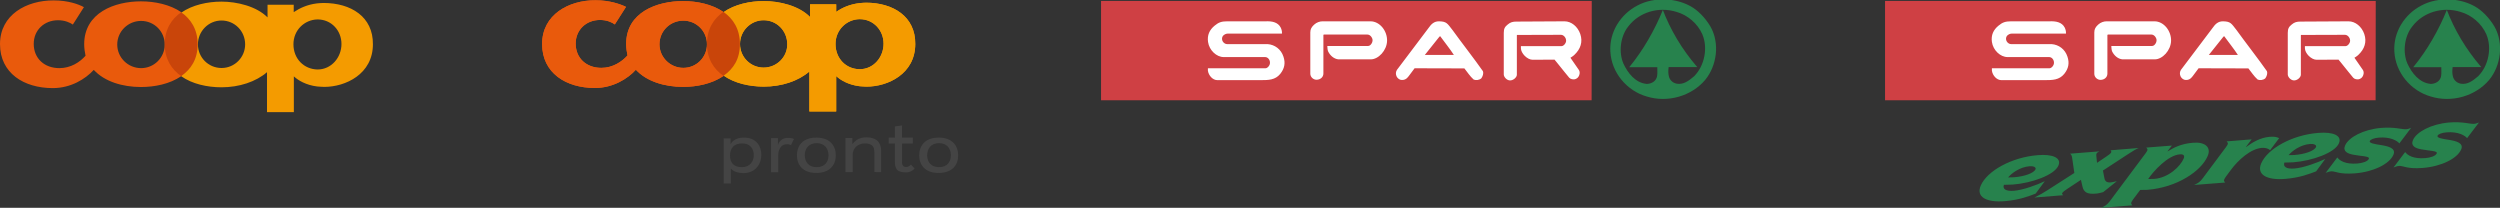 <svg xmlns="http://www.w3.org/2000/svg" xml:space="preserve" id="Ebene_1" x="0px" y="0px" viewBox="0 0 1853 154"><rect x="0" y="0" width="1853" height="154" fill="#333333" stroke="none"/>  <style>    .st0,.st1,.st2,.st3,.st4,.st5{fill-rule:evenodd;clip-rule:evenodd;fill:#27824d}.st1,.st2,.st3,.st4,.st5{fill:#cf4044}.st2,.st3,.st4,.st5{fill:#fff}.st3,.st4,.st5{fill:#e95a0c}.st4,.st5{fill:#f49b00}.st5{fill:#c9450a}  </style>  <path d="M1261.8 25.5c4.2 9.9 1.7 23.2-6.1 31-3.8 3.2-7.8 6.5-13.1 5.5-2.9-.7-4.9-2.6-5.6-5.3-.6-2.3-.5-4.6-.2-7h21.2l-.6-.7c-10.7-12.5-19.2-26.7-24.9-41.6-6.1 15.1-14.7 30-24.9 42.4h20.8c-.1 2.8.5 6.1-.8 8.5-1.3 2.6-4.3 3.9-7.1 3.9-8.4-.8-14-8.1-17.2-15-3.7-8.5-2.3-20.2 3.5-27.5 8.1-10.7 22.5-15 35.8-10.9 8.4 2.4 15.7 8.7 19.2 16.7zm6-5.8c7 12.3 4.8 28.9-3.9 39.5-10.1 12-27.8 17.2-43.4 12.3-14.7-4.2-26.1-17.7-26.9-33.3-.9-14.5 7.7-27.8 20.2-34.2 12.2-6.5 29.5-5.8 41.2 1.8 5.1 3.4 9.6 8.5 12.8 13.9z" class="st0"></path>  <path d="M1179.7 74.3H816.1V.7h363.7l-.1 73.6z" class="st1"></path>  <path d="M949.3 20.5c.6 1.3 1 2.7.9 4.4H910c-1.2 0-3.1.7-3.9 2.3-.9 2 .1 4.3 2.1 5.2.8.4 2.2.3 2.2.3h29.2c5.2.4 9.9 3.7 11.7 9.3 1.6 4.8.8 8.8-2.4 12.8-3.7 4.5-8.7 4.6-14.3 4.6h-32.3c-3.5 0-6.5-3.5-7-7v-1.8H938c1.4 0 3.3-2 3.3-4 .1-2.2-1.5-4.3-3.6-4.3H907c-5.3 0-10.7-5-11.6-11.2-.7-5 1-8.9 4.9-12.1 3-2.5 5.2-3.2 9.3-3.2h28.5c4.4-.2 9.1.5 11.2 4.7zm66.5-4.7c6.9 0 12.5 7.1 12.3 14.5-.2 7.1-6.4 13.7-12.1 13.7h-24c-3.5-.4-6.2-3-7.6-5.9-.5-1.2-.5-2.8-.6-4h30.2c1.2 0 2.4-1.1 3-2.6.5-1.3.5-2.4-.2-3.6-.7-1.4-2-2.3-3.3-2.3h-32.3l-.3.3v28.6c0 2.7-2.3 4.6-5.1 4.6-2.4 0-4.6-2-4.6-4.5V24c0-2.5 1-4 2.8-5.7 1.9-1.8 4.4-2.5 6.2-2.5h35.6zm52.1 11.6c3.2 4.4 6.7 8.7 9.7 13.3h-21.5l10.7-13.4s.3-.4.6-.4.5.5.5.5zm8.8-5c5.5 7.7 16.7 22.1 22.4 30.3.7 1.8-.1 3.8-1.1 5.3-1.5 1.4-4 1.7-5.8.9-2.7-2.4-4.6-5.5-6.8-8.2l-36.9-.1-4.4 5.9c-1.4 1.9-3.1 3.1-5.8 2.7-1.4-.3-2.7-1.5-3.2-2.7-.7-1.6-.6-3.2.3-4.7l23.4-31c2-2.9 4.1-5 7.7-5 5.8.1 6.2 1.5 10.2 6.6zm82.9-6.6c5.1 0 9.8 3.9 11.7 9.4 2 5.9.2 11.2-4.4 15.5-1 1-2.9 2.1-2.9 2.1l6.3 9.1c.6.8.8 2.5.2 3.9-.5 1.3-1.2 2.1-2.5 2.7-1.8.8-4.1.1-4.9-.9 0 0-6.1-7.4-9.4-11.6-.6-.6-.9-1.2-1.5-1.8l-16.2.1c-4 0-8.7-4.8-8.7-8.6v-1.5h30.1c1.1 0 2.4-1.1 3-2.4.6-1.2.5-2.2 0-3.5-.7-1.5-2.1-2.5-3.3-2.5l-32.7.1-.1.3v29.2c0 1.9-2.7 4.4-5.3 4.2-2.4-.2-4.4-2.7-4.4-4.4V24.3c0-3.2.9-4.5 3-6.2 2-1.7 3.8-2.1 6.4-2.1l35.6-.2z" class="st2"></path>  <path d="M134.3 9c-8.2-5.6-19.4-8-29.8-8-19.4 0-42.1 8.3-42.1 31.8 0 3.1.5 6 1 8.5-4.1 4.7-10.9 9.2-19.4 9.2-11 0-19-7.1-19-18C25 22.3 32.8 15 43 15c5.1 0 8.8 1.7 11 3.2l8.2-12.9c-4-2.2-11.8-5-22.4-5C19.7.2 0 10.9 0 32.7c0 21.6 17.8 32.6 39.1 32.6 13.5 0 24.3-6.8 30.4-13.5 8 8.7 21.4 12.7 35 12.7 10.1 0 21.2-2.2 29.8-8V9zm-29.7 41.5c-9.7 0-17.7-7.8-17.7-17.5s8-17.5 17.7-17.5 17.5 7.8 17.5 17.5-7.9 17.5-17.5 17.5z" class="st3"></path>  <path d="M239.8 2.2c-1.7 0-3.2.2-4.8.3-7.3.9-12.8 3.5-17.3 6.5V3.5h-19.4v9.4c-8.2-8.3-22.8-11.7-34.1-11.7-10.3 0-21.6 2.4-29.9 8.2v47.1c8.2 5.8 19.4 8.2 29.9 8.2 13.1 0 25.5-4.1 33.7-11.2v29.6h19.9V56.6c3.1 2.9 9 6.5 17.3 7.5 1.7.1 3.4.3 5.3.3 15.6 0 36-9.4 36-31.6.2-20.4-16.3-30.6-36.6-30.6zm-75.6 48.2c-9.7 0-17.5-7.8-17.5-17.5s7.8-17.7 17.5-17.7 17.5 7.8 17.5 17.7c0 9.5-7.7 17.5-17.5 17.5zm71.2 1.1h-.1c-9.9-.2-17.8-7.8-17.8-18.7 0-10.5 8.2-18.2 17.8-18.4h.1c10.2 0 17.7 8.2 17.7 18.2s-7.5 18.9-17.7 18.9z" class="st4"></path>  <path d="M134.3 56.4c-7.1-4.9-12.2-12.6-12.2-23.6 0-10.9 4.9-18.7 12.2-23.7 7.3 5.1 12.2 12.8 12.2 23.7 0 11.1-4.9 18.5-12.2 23.6z" class="st5"></path>  <path d="M536.1 8.8c-8.2-5.6-19.4-8-29.8-8-19.4 0-42.2 8.3-42.2 31.8 0 3.1.5 6 1 8.5-4.1 4.6-10.9 9.2-19.4 9.2-11 0-19-7.1-19-18 0-10.2 7.8-17.5 18-17.5 5.1 0 8.8 1.7 11 3.3l8.3-13c-4.1-2-12.1-4.9-22.6-4.9-19.9-.1-39.6 10.7-39.6 32.4 0 21.6 17.8 32.6 39.1 32.6 13.4 0 24.3-6.8 30.4-13.5 8 8.7 21.4 12.7 35 12.7 10 0 21.2-2.2 29.8-8V8.8zm-29.6 41.5c-9.7 0-17.7-7.8-17.7-17.5s7.8-17.5 17.7-17.5c9.7 0 17.5 7.8 17.5 17.5s-7.8 17.5-17.5 17.5z" class="st3"></path>  <path d="M641.9 2c-1.7 0-3.2.2-4.8.3-7.3.9-12.9 3.4-17.3 6.5V3.2h-19.4v9.4C592.2 4.2 577.6.8 566.2.8c-10.4 0-21.6 2.4-29.9 8.2v47c8.2 5.8 19.4 8.2 29.9 8.2 13.1 0 25.5-4.1 33.7-11.2v29.6h19.9V56.4c3.1 2.9 9 6.5 17.3 7.5 1.7.1 3.6.3 5.3.3 15.6 0 36-9.4 36-31.6.2-20.4-16.5-30.6-36.5-30.6zM566 50.1c-9.7 0-17.5-7.8-17.5-17.5S556.4 15 566 15c9.7 0 17.5 7.8 17.5 17.7.2 9.5-7.8 17.4-17.5 17.4zm71.2 1.2h-.1c-9.9-.1-17.8-7.8-17.8-18.7 0-10.5 8.2-18.2 17.8-18.4h.1c10.2 0 17.7 8.2 17.7 18.2 0 9.9-7.3 18.9-17.7 18.9z" class="st4"></path>  <path d="M536.2 56.2c-7.1-4.9-12.2-12.6-12.2-23.7 0-10.9 4.9-18.7 12.2-23.7 7.3 5.1 12.2 12.8 12.2 23.7.1 11.2-4.8 18.6-12.2 23.7z" class="st5"></path>  <path fill="#444" fill-rule="evenodd" d="M564.3 114.9c0-6.8-3.9-12.9-12.8-12.9-5.6 0-8.2 2-10 4.8v-4.2h-5.1V136h5.3v-11c1.9 1.9 4.6 3.3 9.7 3.3 8.9-.2 12.9-7.1 12.9-13.4zm-5.6 0c0 4.8-2.9 9-8.8 9s-8.8-3.1-8.8-8.6 2.9-9 9-9c5.7-.1 8.6 3.9 8.6 8.6zm29.8-11.9c-1.2-.5-2.6-.8-4.4-.8-4.4 0-6.5 2.4-7.5 5.3v-5.1h-5.1v25.3h5.3v-12.6c0-2.6.8-5.1 2.4-6.7.8-.8 2.2-1.5 4.1-1.5 1.5 0 2.4.3 3.1.7-.3 0 2.1-4.6 2.1-4.6zm31 12.1c0-6.8-4.1-13.1-14.4-13.1-10.4 0-14.4 6.3-14.4 13.1 0 6.9 4.1 13.1 14.4 13.1 10.4-.1 14.4-6.3 14.4-13.1zm-5.4 0c0 4.8-2.7 8.8-8.8 8.8s-8.8-4.1-8.8-8.8 2.7-9 8.8-9 8.8 4.3 8.8 9zm39 12.5v-15.8c0-3.4-1.2-6.3-3.2-7.8-2.2-1.6-4.4-2.2-7.8-2.2-5.4 0-8.3 2.4-10.3 5.1v-4.6h-5.1v25.3h5.3v-12.8c0-4.9 3.7-8.5 9.2-8.5 2.6 0 4.2.7 5.4 1.7 1 1 1.5 2.4 1.5 5.4v14.1l5 .1zm24.8-2.7-2.7-2.9c-.7.8-2 1.8-3.5 1.8-2 0-3.1-1.2-3.1-3.3v-14.1h8V102h-8v-9l-5.3.7v8.3h-4.6v4.4h4.6v14.1c0 2.7.7 4.2 1.7 5.4 1.2 1.2 3.3 1.8 5.8 1.8 3.7.4 6.1-1.6 7.1-2.8zm32.3-9.8c0-6.8-4.1-13.1-14.4-13.1-10.4 0-14.5 6.3-14.5 13.1 0 6.9 4.1 13.1 14.4 13.1 10.6-.1 14.5-6.3 14.5-13.1zm-5.4 0c0 4.8-2.7 8.8-8.8 8.8s-8.8-4.1-8.8-8.8 2.7-9 8.8-9 8.8 4.3 8.8 9z" clip-rule="evenodd"></path>  <path d="M536.1 8.8c-8.2-5.6-19.4-8-29.8-8-19.4 0-42.2 8.3-42.2 31.8 0 3.1.5 6 1 8.5-4.1 4.6-10.9 9.2-19.4 9.2-11 0-19-7.1-19-18 0-10.2 7.8-17.5 18-17.5 5.1 0 8.8 1.7 11 3.3l8.3-13c-4.1-2-12.1-4.9-22.6-4.9-19.9-.1-39.6 10.7-39.6 32.4 0 21.6 17.8 32.6 39.1 32.6 13.4 0 24.3-6.8 30.4-13.5 8 8.7 21.4 12.7 35 12.7 10 0 21.2-2.2 29.8-8V8.8zm-29.6 41.5c-9.7 0-17.7-7.8-17.7-17.5s7.8-17.5 17.7-17.5c9.7 0 17.5 7.8 17.5 17.5s-7.8 17.5-17.5 17.5z" class="st3"></path>  <path d="M641.9 2c-1.7 0-3.2.2-4.8.3-7.3.9-12.9 3.4-17.3 6.5V3.2h-19.4v9.4C592.2 4.2 577.6.8 566.2.8c-10.4 0-21.6 2.4-29.9 8.2v47c8.2 5.8 19.4 8.2 29.9 8.2 13.1 0 25.5-4.1 33.7-11.2v29.6h19.9V56.4c3.1 2.9 9 6.5 17.3 7.5 1.7.1 3.6.3 5.3.3 15.6 0 36-9.4 36-31.6.2-20.4-16.5-30.6-36.5-30.6zM566 50.1c-9.7 0-17.5-7.8-17.5-17.5S556.4 15 566 15c9.7 0 17.5 7.8 17.5 17.7.2 9.5-7.8 17.4-17.5 17.4zm71.2 1.2h-.1c-9.9-.1-17.8-7.8-17.8-18.7 0-10.5 8.2-18.2 17.8-18.4h.1c10.2 0 17.7 8.2 17.7 18.2 0 9.9-7.3 18.9-17.7 18.9z" class="st4"></path>  <path d="M536.2 56.2c-7.1-4.9-12.2-12.6-12.2-23.7 0-10.9 4.9-18.7 12.2-23.7 7.3 5.1 12.2 12.8 12.2 23.7.1 11.2-4.8 18.6-12.2 23.7z" class="st5"></path>  <path d="M1842.9 25.5c4.2 9.9 1.7 23.2-6.1 31-3.8 3.2-7.8 6.5-13.1 5.5-2.9-.7-4.9-2.6-5.6-5.3-.6-2.3-.5-4.6-.2-7h21.2l-.6-.7c-10.7-12.5-19.2-26.7-24.9-41.6-6.1 15.1-14.7 30-24.9 42.4h20.8c-.1 2.8.5 6.1-.8 8.5-1.3 2.6-4.3 3.9-7.1 3.9-8.4-.8-14-8.1-17.2-15-3.7-8.5-2.3-20.2 3.5-27.5 8.1-10.7 22.5-15 35.8-10.9 8.4 2.4 15.7 8.7 19.2 16.7zm6-5.8c7 12.3 4.8 28.9-3.9 39.5-10.1 12-27.8 17.2-43.4 12.3-14.7-4.2-26.1-17.7-26.9-33.3-.9-14.5 7.7-27.8 20.2-34.2 12.2-6.5 29.5-5.8 41.2 1.8 5.1 3.4 9.6 8.5 12.8 13.9z" class="st0"></path>  <path d="M1760.8 74.3h-363.6V.7h363.7l-.1 73.6z" class="st1"></path>  <path d="M1530.4 20.5c.6 1.3 1 2.7.9 4.4h-40.2c-1.2 0-3.1.7-3.9 2.3-.9 2 .1 4.3 2.1 5.2.8.4 2.2.3 2.2.3h29.2c5.2.4 9.9 3.7 11.7 9.3 1.6 4.8.8 8.8-2.4 12.8-3.7 4.5-8.7 4.6-14.3 4.6h-32.3c-3.5 0-6.5-3.5-7-7v-1.8h42.7c1.4 0 3.3-2 3.3-4 .1-2.2-1.5-4.3-3.6-4.3H1488c-5.3 0-10.7-5-11.6-11.2-.7-5 1-8.9 4.9-12.1 3-2.5 5.2-3.2 9.3-3.2h28.5c4.5-.2 9.2.5 11.3 4.7zm66.5-4.7c6.9 0 12.5 7.1 12.3 14.5-.2 7.1-6.4 13.7-12.1 13.7h-24c-3.5-.4-6.2-3-7.6-5.9-.5-1.2-.5-2.8-.6-4h30.2c1.2 0 2.4-1.1 3-2.6.5-1.3.5-2.4-.2-3.6-.7-1.4-2-2.3-3.3-2.3h-32.3l-.3.4v28.6c0 2.7-2.3 4.6-5.1 4.6-2.4 0-4.6-2-4.6-4.5V24c0-2.5 1-4 2.8-5.7 1.9-1.8 4.4-2.5 6.2-2.5h35.6zm52.1 11.6c3.2 4.4 6.7 8.7 9.7 13.3h-21.5l10.7-13.4s.3-.4.6-.4.5.5.5.5zm8.8-5c5.5 7.7 16.7 22.1 22.4 30.3.7 1.8-.1 3.8-1.1 5.3-1.5 1.4-4 1.7-5.8.9-2.7-2.4-4.6-5.5-6.8-8.2l-36.9-.1-4.4 5.9c-1.4 1.9-3.1 3.1-5.8 2.7-1.4-.3-2.7-1.5-3.2-2.7-.7-1.6-.6-3.2.3-4.7l23.4-31c2-2.9 4.1-5 7.7-5 5.8.1 6.2 1.5 10.2 6.6zm82.9-6.6c5.1 0 9.8 3.9 11.7 9.4 2 5.9.2 11.2-4.4 15.5-1 1-2.9 2.1-2.9 2.1l6.3 9.1c.6.8.8 2.5.2 3.9-.5 1.3-1.2 2.1-2.5 2.7-1.8.8-4.1.1-4.9-.9 0 0-6.1-7.4-9.4-11.6-.6-.6-.9-1.2-1.5-1.8l-16.2.1c-4 0-8.7-4.8-8.7-8.6v-1.5h30.1c1.1 0 2.4-1.1 3-2.4.6-1.2.5-2.2 0-3.5-.7-1.5-2.1-2.5-3.3-2.5l-32.7.1-.1.3v29.2c0 1.9-2.7 4.4-5.3 4.2-2.4-.2-4.4-2.7-4.4-4.4V24.3c0-3.2.9-4.5 3-6.2 2-1.7 3.8-2.1 6.4-2.1l35.6-.2z" class="st2"></path>  <path d="M1515.6 134.3c-5.9 2.8-15.9 6.5-22.8 7.1-6.3.5-8.6-1.4-7.5-4.4 2.2 0 4.3-.1 6.6-.2 14-1.1 30.8-7 33.8-14.1 2.5-5.7-4.3-8.6-15.2-7.7-19.5 1.5-37.7 11.7-42.4 22.6-3.6 8.4 4.2 12.6 17.8 11.5 11-.9 17.9-3.7 22.9-5.6l6.8-9.2zm-11.2-11.1c2.8-.2 5 .8 4.3 2.3-1.2 2.8-8.1 5.3-16 5.9-1.3.1-3 .1-4.3.1 2.4-2.9 8.5-7.7 16-8.3zm13.3 17.7c-3.1 2-6.4 3.9-9.8 5.5l21.3-1.7c-.5-.5-1-.9-.7-1.6.4-.8 2.4-2.2 3.9-3.2l10-6.6 1.1 4.9c1 4.4 3.7 5.9 10 5.3 1.7-.1 3.6-.6 5.4-1.1l10.1-8.1c-1.5.3-2.9.7-4.5.9-4.1.3-4.5-1.7-5-4.5l-.8-4.3 19-12.4c4-2.6 5.4-3.4 7.5-4.3l-20.9 1.7c.5.4.7.9.5 1.6-.4.8-1.6 1.7-3.1 2.7l-7.4 5-.5-5.1c-.1-.6 0-1.3.1-1.7.4-.8 1.3-1.3 2.2-1.7l-21.8 1.7c.8.6 1.2 1.2 1.5 2.6l1.7 11.7-19.8 12.7zm98-26.5c2.8-.2 3.8.9 2.8 3.2-2.5 5.8-11.2 14.2-21.8 15-1.3.1-3.2.1-4.5.1 3.9-5.8 14.7-17.7 23.5-18.3zm-51.8 34.6c-2.5 3.3-4.1 3.8-6.4 5l23-1.8c-.5-.6-1.2-1.2-.8-2.1.2-.4.4-1 1.2-2.1l5.4-7.2c1.8 0 3.5 0 5.3-.1 21.8-1.7 39.9-13.7 44.7-25 2.9-6.7-2.1-10.6-10.7-9.9-9.1.7-14.5 3.7-18.9 6.4l-.1-.1 3.2-4.2-19 1.5c.5.6 1.2 1.2.8 2.1-.3.7-.7 1.4-1.2 2l-26.5 35.5zm68.8-16.9c-2.5 3.4-4.1 3.8-6.4 5l23-1.8c-.5-.6-1.2-1.2-.8-2.1.2-.4.4-.9 1.2-2.1l3.4-4.6c5.9-8.1 15.1-16.2 23.4-16.9 3-.2 5 .7 6.1 1.7l6.7-8.9c-1.6-.7-3-1.3-7-1-7.4.6-13.6 4.7-17.5 7.6l-.1-.1 4.2-5.6-18.5 1.5c.5.6 1.2 1.2.8 2.1-.2.4-.4.9-1.2 2l-17.3 23.2zm90.8-14.3c-5.9 2.8-15.9 6.5-22.8 7.1-6.3.5-8.6-1.4-7.5-4.4 2.2 0 4.4-.1 6.6-.2 14-1.1 30.8-7 33.8-14.1 2.5-5.7-4.3-8.6-15.2-7.7-19.5 1.5-37.7 11.7-42.4 22.6-3.6 8.4 4.2 12.6 17.8 11.5 11-.9 17.9-3.7 22.9-5.6l6.8-9.2zm-11.2-11.1c2.8-.2 5 .8 4.3 2.3-1.2 2.8-8.1 5.3-16 5.9-1.3.1-3 .1-4.3.1 2.4-2.9 8.5-7.7 16-8.3zm74.8-11.9c-1.3.5-2.7 1-3.8 1-2.9.2-8.5-1.8-18.3-1-13.3 1.1-24.2 7-26.8 13-1.9 4.3 1.7 6.1 6.2 6.9 5.5 1.1 12.3 1 11.4 3-.8 2-4.8 3.2-8.5 3.5-8.7.7-13.1-2-14.9-4.5l-8.6 11.4c1.4-.5 2.7-1 4.1-1.1 3.2-.2 5.6 2.4 17.5 1.5 14-1.1 25.7-7 28.6-13.8 2.1-4.9-3.8-6.3-9.4-7.2-4.6-.7-8.8-1.4-8.1-3 .5-1.1 3-2.2 6.7-2.5 8.6-.7 13.7 2.4 15.2 4.3l8.7-11.5zm50.3-4c-1.3.5-2.7 1-3.8 1-2.9.2-8.5-1.8-18.3-1-13.3 1.1-24.2 7-26.8 13-1.9 4.3 1.7 6.1 6.2 6.9 5.5 1.1 12.3 1 11.4 3-.8 2-4.8 3.2-8.5 3.5-8.7.7-13.1-2-14.9-4.5l-8.6 11.4c1.4-.5 2.7-1 4-1.1 3.2-.3 5.6 2.4 17.5 1.5 14-1.1 25.7-7 28.6-13.7 2.1-4.9-3.8-6.3-9.4-7.2-4.6-.7-8.8-1.4-8.1-3 .5-1.1 3-2.2 6.7-2.5 8.6-.7 13.7 2.4 15.2 4.3l8.8-11.6z" class="st0"></path></svg>